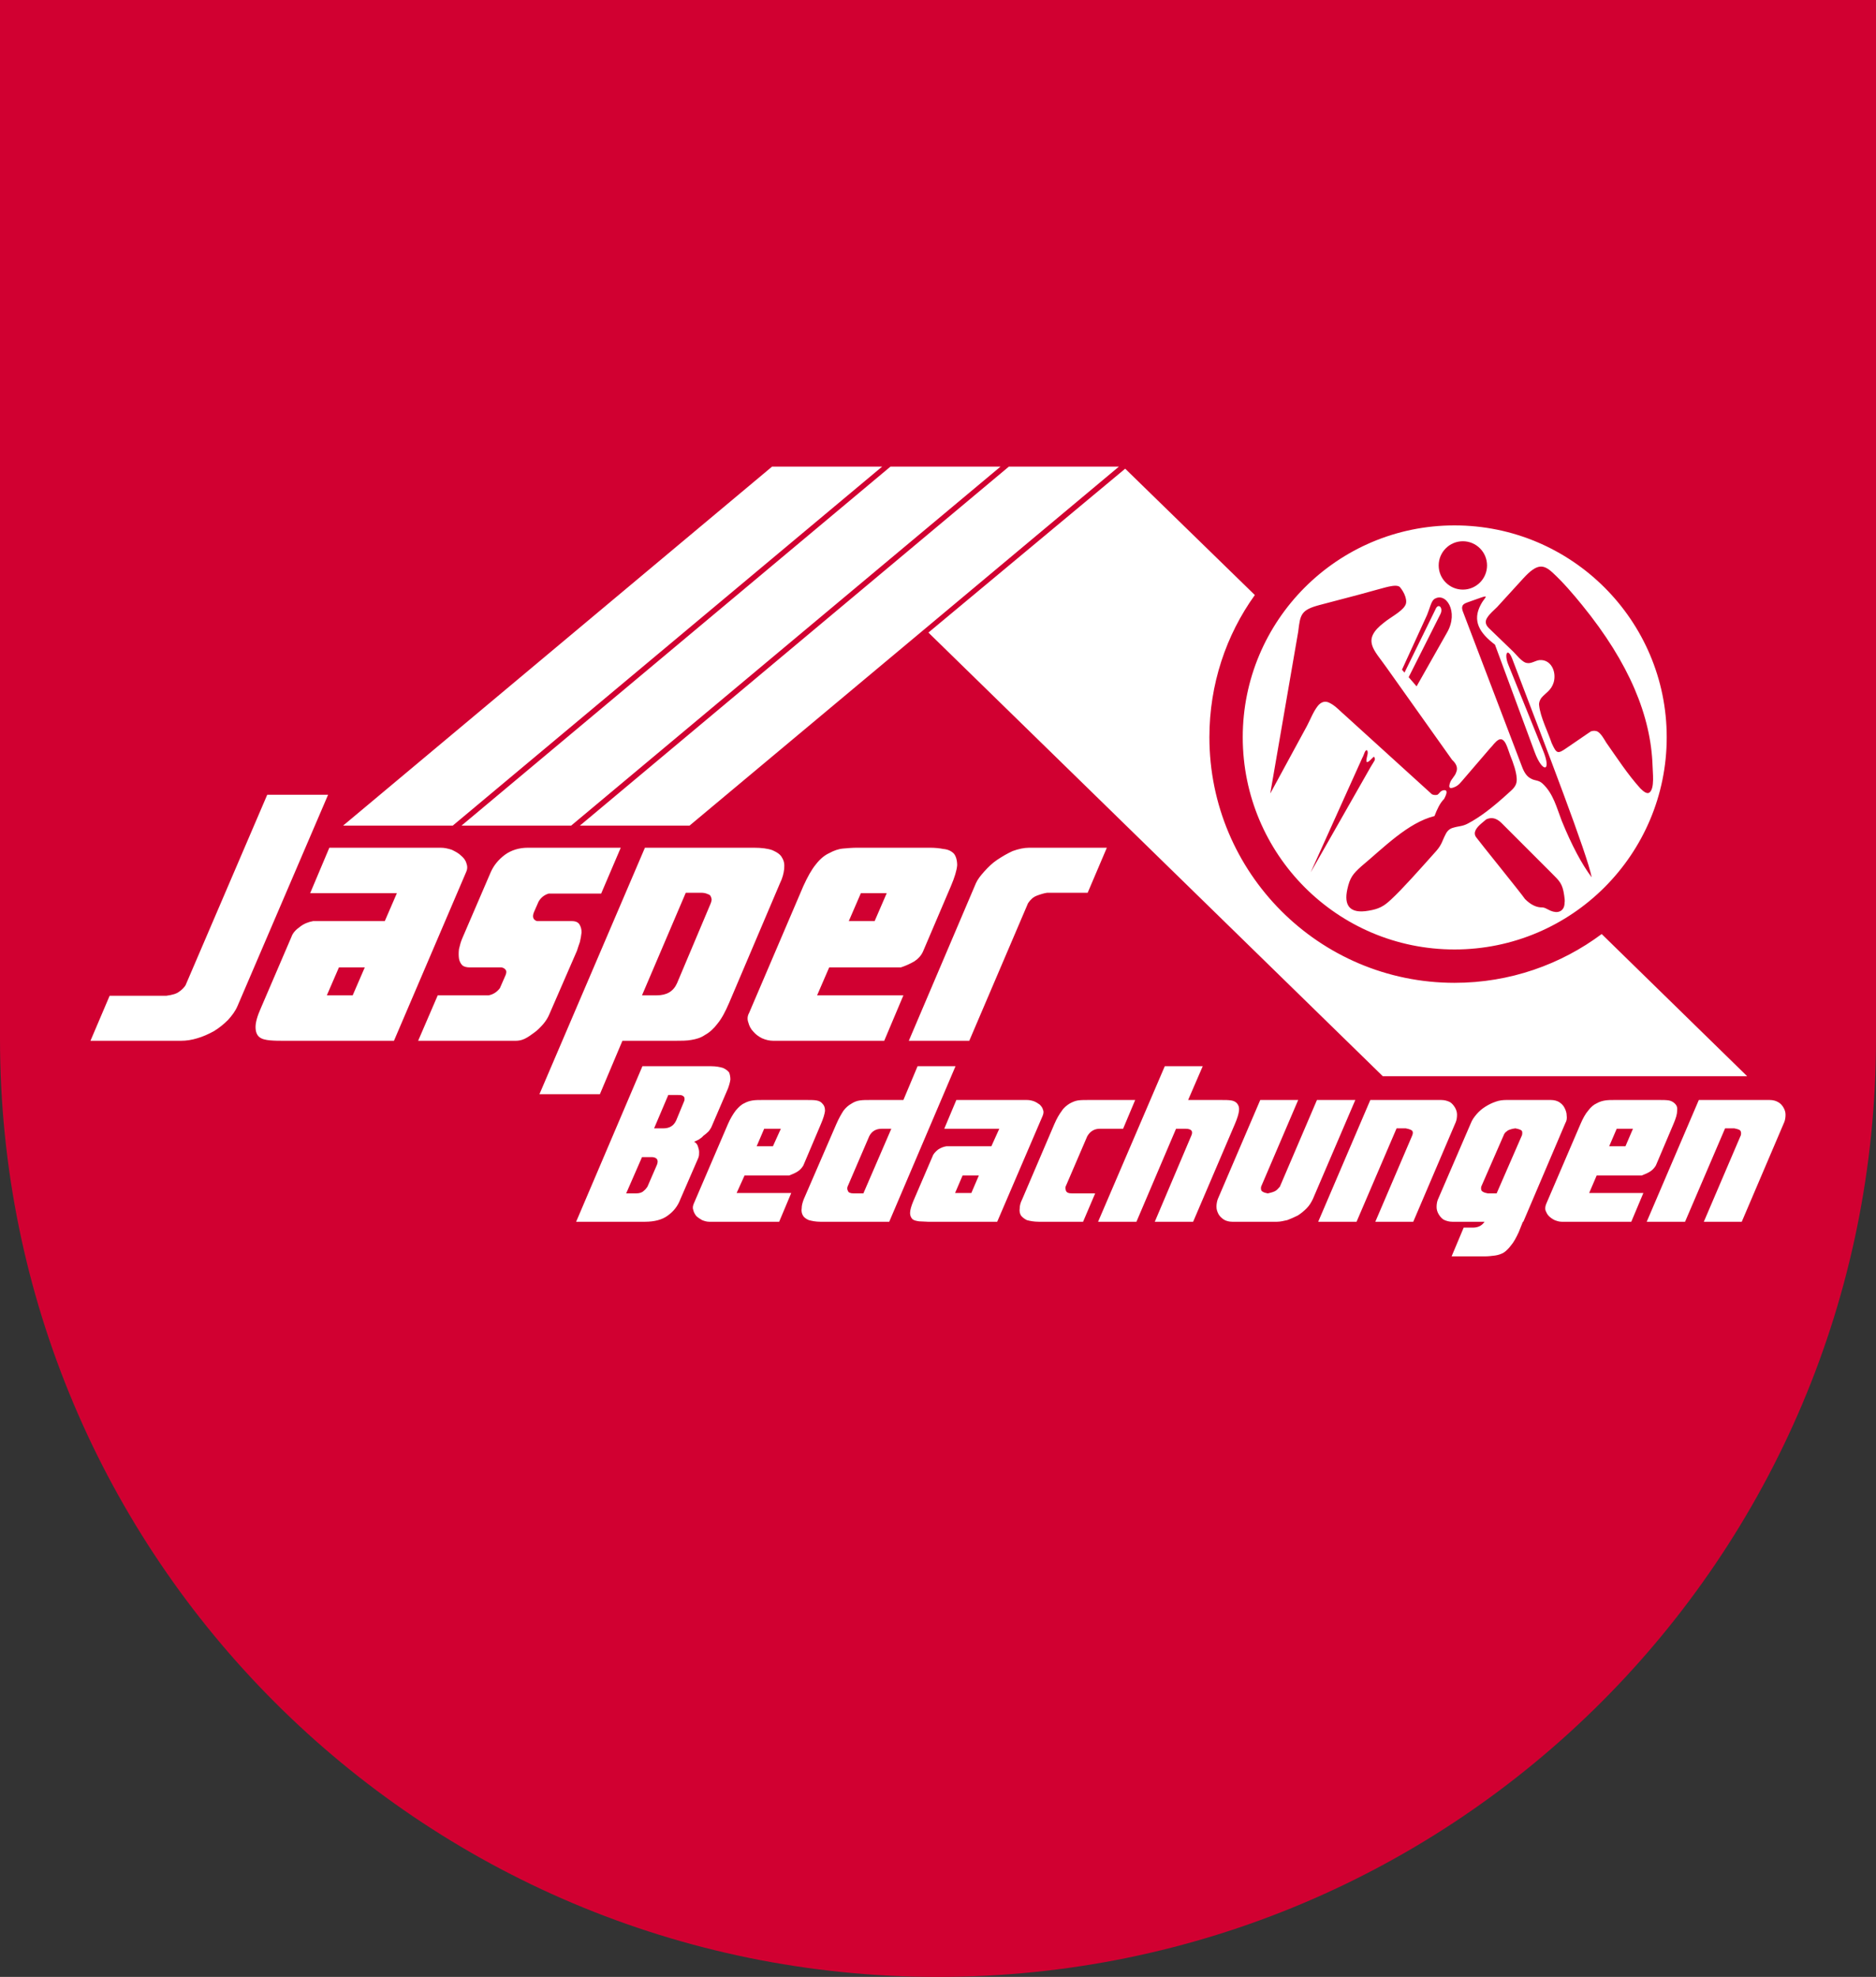 <?xml version="1.0" encoding="UTF-8"?>
<svg xmlns="http://www.w3.org/2000/svg" xmlns:xlink="http://www.w3.org/1999/xlink" xml:space="preserve" width="45mm" height="47.41mm" version="1.1" style="shape-rendering:geometricPrecision; text-rendering:geometricPrecision; image-rendering:optimizeQuality; fill-rule:evenodd; clip-rule:evenodd" viewBox="0 0 4500 4741">
 <rect x="0" y="0" width="4500" height="4741" fill="#333333" stroke="none"/>
 <defs>
  <style type="text/css">
   
    .fil0 {fill:#D10031}
    .fil1 {fill:white}
   
  </style>
 </defs>
 <g id="Ebene_x0020_1">
  <path class="fil0" d="M0 0l4500 0 0 2491c0,1243 -1007,2250 -2250,2250 -1243,0 -2250,-1007 -2250,-2250l0 -2491z"></path>
  <path class="fil1" d="M823 1980l1029 -861 264 0 -1030 861 -263 0zm284 0l1029 -861 264 0 -1030 861 -263 0zm284 0l1029 -861 264 0 -1030 861 -263 0zm1308 -856l311 303c-69,96 -109,214 -109,341 0,325 263,589 588,589 133,0 255,-44 353,-117l349 341 -874 0 -1090 -1064 472 -393zm627 477l157 221c12,11 14,21 10,30 -3,10 -12,16 -15,26 -4,12 0,14 10,10 11,-4 16,-12 24,-21l61 -71c7,-7 14,-18 22,-22 15,-7 21,20 27,36 9,22 15,41 16,55 2,20 -9,27 -22,39 -34,31 -66,56 -95,71 -13,7 -22,6 -35,10 -8,2 -14,7 -18,15 -9,17 -9,25 -23,41 -42,47 -81,91 -108,116 -18,17 -30,23 -54,27 -45,8 -60,-12 -51,-52 6,-27 13,-36 33,-54 54,-45 112,-105 176,-121 6,-16 13,-31 23,-41 8,-15 8,-22 -1,-21 -9,2 -9,7 -15,11 -4,1 -8,1 -13,-1l-207 -188c-12,-10 -24,-24 -38,-31 -11,-6 -21,-3 -29,7 -11,14 -18,33 -26,48l-88 162 67 -388c5,-41 6,-52 51,-64l95 -25 40 -11c17,-4 49,-16 58,-7 11,13 20,34 12,45 -8,14 -37,29 -50,40 -55,42 -24,65 6,108zm163 -341c-281,0 -508,228 -508,508 0,281 227,509 508,509 281,0 509,-228 509,-509 0,-280 -228,-508 -509,-508zm113 714l82 82 38 38c19,19 26,25 30,53 1,7 2,13 1,18 0,11 -5,20 -16,22 -7,1 -15,-1 -24,-6 -8,-4 -9,-5 -18,-5 -11,-1 -23,-6 -37,-20 -7,-11 -110,-138 -117,-148 -9,-12 2,-24 11,-32l13 -11c13,-6 25,-3 37,9zm49 -135l-141 -370c-4,-10 -6,-19 9,-24l31 -11c25,-9 10,0 2,16 -21,39 -3,68 34,96l95 257c19,52 42,49 20,-4l-83 -205c-11,-27 -1,-44 11,-10 82,215 179,466 189,520 -24,-32 -48,-77 -72,-136 -12,-31 -20,-65 -46,-89 -10,-9 -18,-6 -28,-12 -8,-4 -15,-12 -21,-28zm-363 0l-144 253 124 -275c2,-3 3,-7 4,-9 5,-15 11,-9 8,3 -2,7 -3,15 -2,16 4,4 17,-14 18,-12 5,7 0,10 -8,24zm183 -322l-73 129 -19 -22 76 -151c8,-15 -5,-29 -12,-11l-74 151 -6 -7 60 -131c6,-14 10,-33 17,-38 28,-19 60,30 31,80zm156 43l-56 -54c-8,-8 -9,-16 -4,-24 6,-10 16,-18 24,-26l63 -69c33,-36 48,-34 70,-14 26,24 49,51 71,78 114,140 165,267 169,385 0,14 6,56 -8,65 -5,3 -12,-1 -21,-10 -30,-33 -56,-73 -82,-110 -5,-8 -12,-21 -20,-26 -5,-3 -11,-3 -17,-1l-57 39c-23,16 -25,15 -37,-11 -9,-27 -27,-62 -30,-90 -1,-6 1,-12 5,-18 11,-13 24,-18 30,-38 7,-26 -7,-55 -34,-53 -10,1 -20,9 -30,7 -12,-1 -27,-22 -36,-30zm-60 -204c0,32 -26,58 -58,58 -32,0 -58,-26 -58,-58 0,-32 26,-58 58,-58 32,0 58,26 58,58zm-3122 1007l196 -457 146 0 -217 506c-5,12 -13,23 -23,34 -10,10 -21,19 -34,27 -13,7 -26,13 -40,17 -13,4 -26,6 -39,6l-217 0 46 -108 136 0c15,-2 25,-5 31,-10 6,-4 11,-9 15,-15zm672 -269l-172 402 -263 0c-12,0 -23,0 -34,-1 -11,-1 -20,-3 -26,-8 -6,-5 -9,-13 -9,-24 0,-11 4,-26 13,-46l73 -170c3,-9 10,-17 20,-24 10,-8 21,-12 32,-14l172 0 29 -67 -208 0 46 -109 267 0c9,0 18,2 27,5 8,4 16,8 22,14 6,5 11,11 13,19 3,8 2,15 -2,23zm-242 226l-62 0 -29 67 62 0 29 -67zm175 67l-47 109 234 0c6,0 14,-1 22,-5 8,-4 15,-9 23,-15 7,-5 14,-12 21,-20 6,-7 11,-15 14,-22l67 -154c2,-6 4,-13 7,-21 2,-8 3,-15 4,-23 0,-8 -2,-14 -5,-19 -3,-5 -9,-8 -18,-8l-84 0c-9,-3 -12,-10 -7,-22l11 -25c6,-10 14,-16 24,-19l126 0 47 -110 -223 0c-21,0 -40,6 -55,17 -16,12 -27,26 -34,42l-68 158c-4,9 -6,18 -8,26 -1,8 -1,16 0,23 1,6 4,12 8,16 5,4 11,5 19,5l75 0c5,1 8,3 10,6 2,2 2,7 0,12l-14 32c-7,9 -16,15 -27,17l-122 0zm821 -269l-122 287c-9,21 -18,38 -28,50 -9,12 -19,21 -30,27 -10,7 -21,10 -33,12 -11,2 -24,2 -39,2l-126 0 -54 128 -145 0 253 -591 261 0c19,0 34,2 45,6 11,5 19,10 23,18 5,8 6,16 5,27 -1,10 -4,22 -10,34zm-247 240l81 -192c1,-3 2,-6 2,-9 0,-2 -1,-5 -2,-7 -1,-3 -4,-5 -8,-6 -4,-2 -9,-3 -16,-3l-36 0 -105 246 35 0c24,0 40,-9 49,-29zm173 71l130 -304c10,-22 20,-40 30,-52 10,-13 21,-22 32,-27 11,-6 22,-10 33,-11 11,-1 23,-2 34,-2l174 0c12,0 23,1 33,3 11,1 19,5 25,11 5,6 8,16 8,28 -1,12 -6,29 -15,50l-67 157c-4,9 -11,17 -20,23 -10,6 -21,11 -33,15l-172 0 -29 67 207 0 -46 109 -266 0c-9,0 -18,-2 -27,-6 -8,-4 -15,-9 -21,-16 -6,-6 -10,-14 -12,-22 -3,-8 -2,-16 2,-23zm239 -220l62 0 29 -67 -62 0 -29 67zm619 -176l-186 0c-13,0 -26,3 -40,8 -13,6 -25,13 -37,21 -12,8 -22,18 -31,28 -9,10 -16,19 -20,28l-161 378 145 0 141 -330c6,-9 13,-15 21,-18 8,-3 17,-6 25,-7l97 0 46 -108zm-1023 843c-6,16 -16,29 -30,39 -13,10 -32,15 -55,15l-165 0 159 -373 165 0c12,0 21,2 28,4 7,3 12,7 15,11 2,5 3,11 3,17 -1,7 -3,14 -6,22l-40 93c-2,3 -4,7 -7,10 -4,4 -8,7 -12,10 -3,4 -7,6 -11,9 -4,2 -8,4 -11,5 2,1 4,3 6,5 2,3 3,5 4,9 1,3 2,7 2,11 0,5 0,9 -2,14l-43 99zm-56 -83c4,-11 0,-17 -11,-18l-25 0 -38 87 23 0c9,0 15,-2 19,-6 4,-3 7,-7 9,-10l23 -53zm65 -152c1,-2 1,-4 1,-5 0,-2 0,-4 -1,-5 -1,-2 -3,-3 -5,-4 -3,-1 -6,-1 -10,-1l-23 0 -34 80 22 0c15,0 25,-6 31,-19l19 -46zm23 246l82 -191c6,-14 13,-25 19,-33 7,-8 13,-14 20,-17 7,-4 14,-6 21,-7 7,-1 14,-1 21,-1l110 0c7,0 15,0 21,1 7,1 12,4 15,8 4,4 6,9 6,17 -1,8 -4,18 -10,32l-42 99c-3,5 -7,10 -13,14 -6,4 -13,7 -21,10l-107 0 -19 42 131 0 -29 69 -168 0c-6,0 -12,-2 -17,-4 -5,-3 -10,-6 -14,-10 -3,-4 -6,-9 -7,-14 -2,-5 -1,-10 1,-15zm151 -138l39 0 19 -42 -40 0 -18 42zm113 127l78 -180c6,-14 12,-24 17,-32 6,-8 12,-13 19,-17 6,-4 13,-7 21,-8 7,-1 15,-1 24,-1l80 0 34 -81 91 0 -159 373 -165 0c-11,0 -21,-2 -28,-4 -7,-3 -12,-7 -14,-11 -3,-5 -4,-11 -3,-17 0,-7 2,-14 5,-22zm157 -151l-52 121c-1,3 -1,7 1,10 1,4 6,6 14,6l23 0 67 -155 -23 0c-14,0 -24,6 -30,18zm416 -49l-109 254 -166 0c-7,0 -14,-1 -21,-1 -7,-1 -12,-2 -16,-5 -4,-4 -6,-9 -6,-15 0,-7 3,-17 8,-29l46 -107c2,-6 7,-11 13,-16 6,-4 13,-7 20,-8l108 0 19 -42 -132 0 29 -69 169 0c6,0 11,1 17,3 5,2 10,5 14,8 4,4 7,8 8,13 2,4 1,9 -1,14zm-153 143l-39 0 -18 42 39 0 18 -42zm260 -94c7,-12 17,-18 30,-18l56 0 29 -69 -113 0c-8,0 -17,0 -24,1 -7,1 -14,4 -21,8 -6,4 -13,9 -18,17 -6,8 -12,18 -18,32l-77 180c-4,8 -6,15 -6,22 -1,6 0,12 3,17 3,4 8,8 14,11 7,2 17,4 29,4l106 0 29 -68 -55 0c-9,0 -13,-2 -15,-6 -1,-3 -2,-7 -1,-10l52 -121zm249 0l-87 205 92 0 100 -234c6,-14 9,-24 10,-32 1,-8 -1,-13 -4,-17 -3,-4 -8,-7 -15,-8 -7,-1 -14,-1 -23,-1l-80 0 35 -81 -91 0 -160 373 92 0 95 -223 23 0c14,0 19,6 13,18zm213 121l89 -208 92 0 -102 238c-4,8 -8,15 -15,22 -6,6 -13,12 -21,17 -8,4 -17,8 -25,11 -9,2 -17,4 -25,4l-107 0c-8,0 -15,-2 -20,-5 -6,-4 -10,-8 -13,-13 -3,-6 -5,-11 -5,-18 0,-6 1,-12 3,-18l102 -238 91 0 -89 208c-1,6 0,10 4,12 3,2 7,3 12,4 9,-2 16,-4 20,-7 3,-2 6,-6 9,-9zm184 84l-92 0 125 -292 170 0c8,0 15,2 21,5 5,3 9,8 12,13 3,5 5,11 5,17 0,7 -1,13 -3,18l-102 239 -91 0 89 -208c2,-6 1,-10 -3,-12 -4,-2 -8,-3 -13,-4l-22 0 -96 224zm501 -237c3,-5 4,-11 3,-18 0,-6 -2,-12 -5,-18 -3,-6 -7,-10 -13,-14 -5,-3 -12,-5 -20,-5l-107 0c-8,0 -17,1 -25,4 -9,3 -17,7 -25,12 -8,5 -15,11 -21,18 -6,7 -11,14 -14,22l-79 183c-2,5 -3,11 -3,18 0,6 2,12 5,17 3,5 7,10 12,13 6,3 13,5 21,5l77 0c-6,9 -15,14 -28,14l-22 0 -29 69 79 0c9,0 17,-1 25,-2 7,-1 14,-3 21,-7 6,-4 12,-10 18,-18 6,-7 12,-18 18,-31l10 -25 1 0 101 -237zm-202 153l55 -126c2,-4 5,-6 9,-9 4,-2 10,-4 18,-5 5,1 9,2 13,4 4,2 4,6 3,12l-61 140 -21 0c-5,-1 -9,-2 -12,-4 -4,-2 -5,-6 -4,-12zm156 41l82 -191c6,-14 12,-25 19,-33 6,-8 13,-14 20,-17 7,-4 14,-6 21,-7 7,-1 14,-1 21,-1l110 0c7,0 14,0 21,1 6,1 11,4 15,8 4,4 6,9 5,17 0,8 -3,18 -9,32l-42 99c-3,5 -7,10 -13,14 -6,4 -13,7 -21,10l-108 0 -18 42 130 0 -29 69 -167 0c-6,0 -12,-2 -17,-4 -6,-3 -10,-6 -14,-10 -4,-4 -6,-9 -8,-14 -1,-5 0,-10 2,-15zm151 -138l39 0 18 -42 -39 0 -18 42zm182 181l-92 0 125 -292 170 0c8,0 15,2 20,5 6,3 10,8 13,13 3,5 5,11 5,17 0,7 -1,13 -3,18l-102 239 -91 0 89 -208c1,-6 0,-10 -3,-12 -4,-2 -8,-3 -13,-4l-22 0 -96 224z"></path>
 </g>
</svg>
